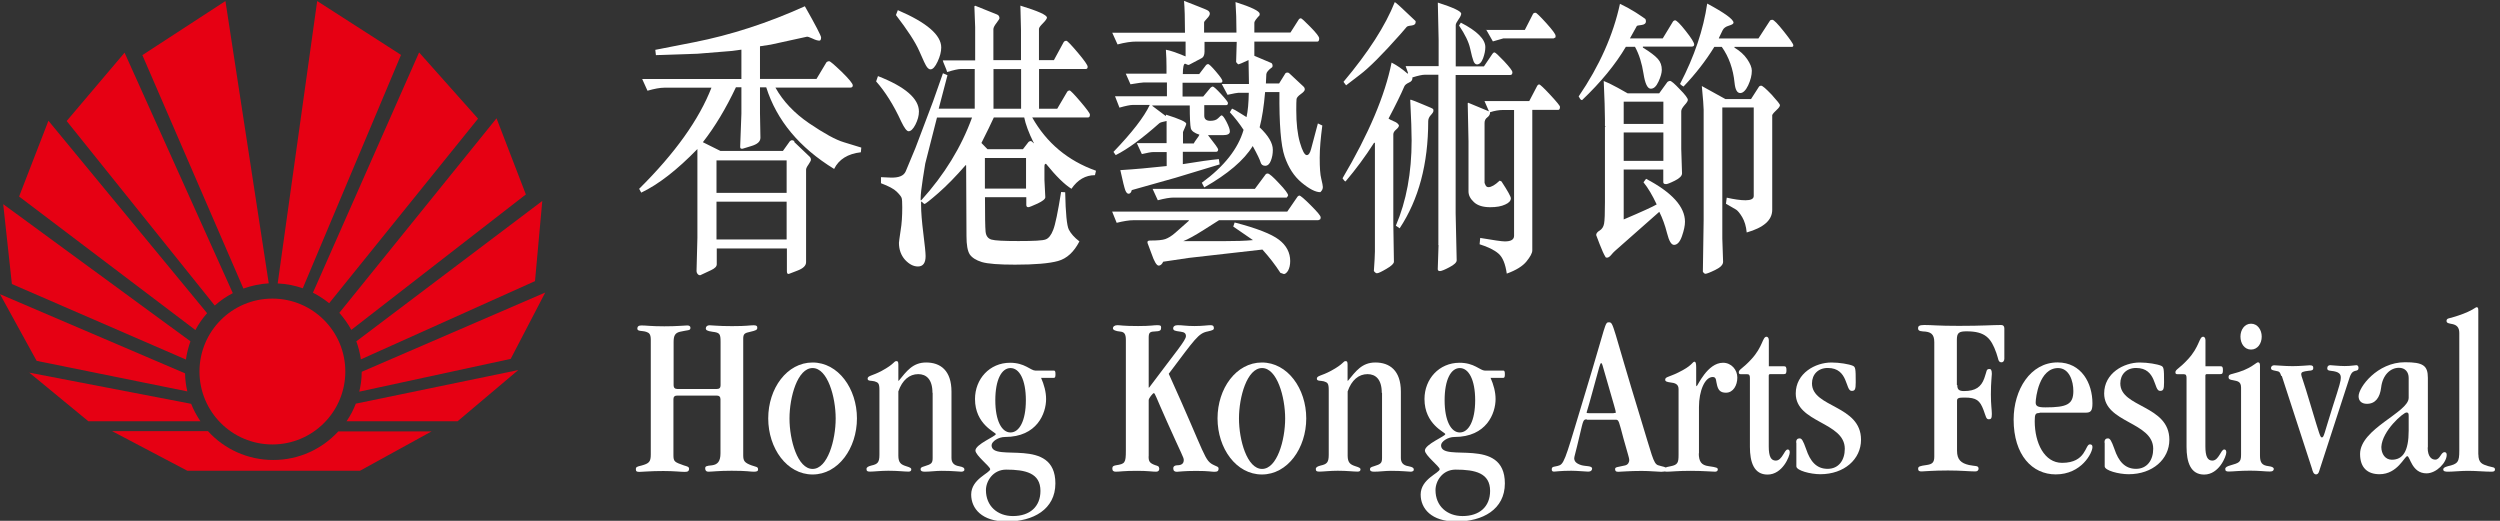 <?xml version="1.0" encoding="UTF-8"?>
<svg id="Layer_1" xmlns="http://www.w3.org/2000/svg" version="1.1" viewBox="0 0 288 60">
  <rect x="0" y="0" width="288" height="60" fill="#333333" stroke="none"/>
  <!-- Generator: Adobe Illustrator 30.0.0, SVG Export Plug-In . SVG Version: 2.1.1 Build 123)  -->
  <path d="M22.98,42.8c0-4.64,3.76-8.4,8.4-8.4s8.4,3.76,8.4,8.4-3.76,8.4-8.4,8.4-8.4-3.76-8.4-8.4Z" fill="#e60013"/>
  <path d="M12.9,49.66l8.68,4.57h19.89l8.24-4.53h-10.74c-1.85,2.01-4.51,3.29-7.49,3.29s-5.67-1.28-7.52-3.32h-11.08.02Z" fill="#e60013"/>
  <path d="M52.7,48.54l7-5.91-18.71,3.87c-.28.72-.63,1.4-1.07,2.03h12.79l-.02.02Z" fill="#e60013"/>
  <path d="M3.34,42.9l6.84,5.63h12.91c-.42-.63-.79-1.29-1.07-2.01l-18.69-3.6v-.02Z" fill="#e60013"/>
  <path d="M0,33.89l4.22,7.68,17.36,3.52c-.16-.68-.25-1.36-.26-2.08L0,33.89Z" fill="#e60013"/>
  <path d="M58.84,41.33l3.97-7.63-21.14,9.13c0,.87-.12,1.61-.28,2.29l17.45-3.78v-.02Z" fill="#e60013"/>
  <path d="M.37,23.52l1,9.2,20.05,8.7c.1-.73.28-1.43.52-2.1L.37,23.52Z" fill="#e60013"/>
  <path d="M61.63,32.41l.84-9.26-21.42,16.17c.24.66.42,1.36.52,2.08l20.05-9.01v.02Z" fill="#e60013"/>
  <path d="M60.58,22.4l-3.38-8.77-18.11,22.41c.52.59,1,1.26,1.38,1.96l20.12-15.61h-.02Z" fill="#e60013"/>
  <path d="M5.58,13.91l-3.38,8.73,20.31,15.38c.37-.7.82-1.35,1.35-1.94L5.58,13.91Z" fill="#e60013"/>
  <path d="M14.35,6.07l-6.67,7.87,17.06,21.26c.63-.56,1.33-1.05,2.08-1.43L14.35,6.07Z" fill="#e60013"/>
  <path d="M55.07,13.67l-6.79-7.63-12.23,27.68c.66.33,1.29.75,1.87,1.21l17.15-21.26Z" fill="#e60013"/>
  <path d="M25.97.12l-9.57,6.23,11.64,26.89c.93-.33,1.91-.54,2.92-.6L25.97.12Z" fill="#e60013"/>
  <path d="M46.19,6.32L36.54.12l-4.55,32.53c1,.05,1.98.24,2.89.56l11.32-26.89Z" fill="#e60013"/>
  <path d="M82.59,44.81c.3,0,.42-.16.42-.42v-5c0-.93-.09-1.07-.93-1.17-.66-.09-.77-.21-.77-.4s.16-.35.42-.35c.31,0,.93.1,2.61.1,1.78,0,2.03-.1,2.48-.1.35,0,.42.1.42.3,0,.24-.19.31-.8.45-.66.14-.82.24-.82.8v13.42c0,.65.14.87.96,1.17.52.19.75.14.75.47,0,.21-.16.26-.51.26-.42,0-.7-.11-2.54-.11-1.49,0-2.26.11-2.69.11-.24,0-.35-.16-.35-.37,0-.26.09-.3.8-.37.61-.09.96-.42.96-1.38v-6.23c0-.26-.14-.42-.42-.42h-4.58c-.3,0-.42.16-.42.42v6.42c0,.77.11.82,1.22,1.21.32.1.58.14.58.37,0,.3-.16.37-.51.37-.47,0-1.21-.1-2.45-.1-1.54,0-2.38.1-2.75.1-.31,0-.42-.05-.42-.31s.14-.3.65-.42c.87-.24,1.07-.42,1.07-1.28v-13.21c0-.65-.19-.8-.52-.91-.47-.16-1.03-.03-1.03-.37,0-.24.14-.37.47-.37.52,0,1.12.1,2.64.1s2.13-.09,2.66-.1c.19,0,.35.09.35.26,0,.37-.26.24-1.22.47-.56.14-.72.47-.72,1.17v5c0,.26.14.42.42.42h4.58l-.02-.02Z" fill="#fff"/>
  <path d="M93.61,54.66c-2.96,0-5.11-3.01-5.11-6.46s2.15-6.44,5.11-6.44,5.11,3.01,5.11,6.44-2.15,6.46-5.11,6.46ZM96.27,48.21c0-2.48-.93-5.81-2.66-5.81s-2.66,3.32-2.66,5.81.93,5.81,2.66,5.81,2.66-3.32,2.66-5.81Z" fill="#fff"/>
  <path d="M107.42,45.25c0-1.54-.7-2.15-1.64-2.15-1.01,0-1.84.68-2.29,1.99v7.4c0,.82.31,1.03.88,1.21.53.16.61.24.61.37,0,.16-.09.26-.31.26-.51,0-1.22-.1-2.33-.1-.86,0-1.68.1-2.1.1-.3,0-.42-.05-.42-.3,0-.21.21-.31.56-.4.72-.16.93-.35.93-1.24v-7.45c0-.8-.14-.87-.56-1.01-.37-.1-.8,0-.8-.3,0-.37.52-.31,1.63-.91,1.52-.82,1.36-1.12,1.7-1.12.16,0,.21.1.21.42v1.84h.05c.88-1.07,1.59-2.1,3.15-2.1,1.64,0,2.92.91,2.92,3.36v7.63c0,.52.25.86.88.96.53.1.61.21.61.42,0,.1-.14.21-.35.21-.31,0-.93-.1-2.29-.1-.65,0-1.31.1-1.94.1-.31,0-.47-.09-.47-.26,0-.21.09-.26.46-.37.81-.24.93-.37.93-.96v-7.49h.02Z" fill="#fff"/>
  <path d="M119.93,43.52c.35.8.58,1.63.58,2.45,0,1.64-1.03,4.37-4.74,4.37-.75,0-1.54.52-1.54.96,0,2.05,7.35-1.1,7.35,4.39,0,2.99-2.56,4.39-5.6,4.39-2.87,0-4.1-1.49-4.1-3.11,0-1.8,2.19-2.48,2.19-2.92,0-.31-1.7-1.59-1.7-2.15,0-.72,2.35-1.64,2.35-1.89,0-.21-2.4-1.1-2.4-4.04,0-2.31,1.68-4.18,4.04-4.18.82,0,1.43.21,1.89.45.46.24.77.45,1.01.45h2.14c.14,0,.19.09.19.42s-.05.42-.19.42h-1.47v-.02ZM115.91,54.1c-1.52,0-2.33,1.33-2.33,2.36,0,1.84,1.33,2.99,3.11,2.99,1.94,0,3.17-1.07,3.17-2.9,0-2.05-1.7-2.45-3.97-2.45M116.41,49.82c1.01,0,1.77-1.33,1.77-3.71s-.75-3.71-1.77-3.71-1.75,1.33-1.75,3.71.75,3.71,1.75,3.71Z" fill="#fff"/>
  <path d="M132.32,52.58c0,.56.1.77.77,1.01.3.1.42.09.46.4,0,.24-.14.35-.37.35-.47,0-.91-.1-2.19-.1-1.59,0-1.98.1-2.45.1-.26,0-.4-.1-.4-.37,0-.25.14-.32.42-.37,1.03-.16,1.14-.26,1.14-1.68v-12.76c0-.7-.19-.91-.63-.96-.56-.05-.86-.19-.86-.37,0-.21.19-.37.52-.37.32,0,.61.1,2.38.1,1.47,0,1.79-.1,2.19-.1.37,0,.46.05.46.26,0,.32-.05.45-.8.47-.51.02-.63.16-.63.7v5.76h.05c3.1-4.15,4.24-5.44,4.24-5.93,0-.3-.16-.46-.61-.51-.7-.09-.82-.14-.86-.35-.02-.25.19-.4.52-.4.58,0,.96.1,1.93.1s1.52-.1,1.87-.1c.26,0,.37.09.37.35,0,.16-.1.24-.7.37-1.1.21-1.47.87-4.5,4.88,4.39,9.68,4.04,9.99,5.27,10.55.3.14.47.16.47.37,0,.31-.16.37-.51.37-.32,0-.58-.1-2.08-.1s-1.99.1-2.21.1c-.26,0-.42-.1-.42-.4,0-.24.21-.35.46-.35.56,0,.75-.25.75-.61,0-.3-.21-.56-1.92-4.39-1.37-3.06-1.38-3.31-1.54-3.31-.09,0-.58.58-.58.8v6.49-.02Z" fill="#fff"/>
  <path d="M145.37,54.66c-2.96,0-5.11-3.01-5.11-6.46s2.15-6.44,5.11-6.44,5.11,3.01,5.11,6.44-2.15,6.46-5.11,6.46ZM148.05,48.21c0-2.48-.93-5.81-2.66-5.81s-2.66,3.32-2.66,5.81.93,5.81,2.66,5.81,2.66-3.32,2.66-5.81Z" fill="#fff"/>
  <path d="M159.18,45.25c0-1.54-.7-2.15-1.64-2.15-1.01,0-1.84.68-2.29,1.99v7.4c0,.82.32,1.03.87,1.21.52.16.61.24.61.37,0,.16-.09.26-.32.26-.51,0-1.22-.1-2.31-.1-.86,0-1.68.1-2.1.1-.3,0-.42-.05-.42-.3,0-.21.21-.31.56-.4.72-.16.93-.35.93-1.24v-7.45c0-.8-.14-.87-.56-1.01-.37-.1-.81,0-.81-.3,0-.37.53-.31,1.63-.91,1.52-.82,1.37-1.12,1.7-1.12.16,0,.21.1.21.42v1.84h.05c.88-1.07,1.59-2.1,3.15-2.1,1.64,0,2.94.91,2.94,3.36v7.63c0,.52.24.86.88.96.52.1.61.21.61.42,0,.1-.14.21-.35.21-.32,0-.93-.1-2.29-.1-.65,0-1.31.1-1.94.1-.32,0-.47-.09-.47-.26,0-.21.09-.26.46-.37.8-.24.93-.37.93-.96v-7.49h-.02Z" fill="#fff"/>
  <path d="M171.71,43.52c.35.8.58,1.63.58,2.45,0,1.64-1.03,4.37-4.74,4.37-.75,0-1.54.52-1.54.96,0,2.05,7.35-1.1,7.35,4.39,0,2.99-2.55,4.39-5.6,4.39-2.87,0-4.1-1.49-4.1-3.11,0-1.8,2.19-2.48,2.19-2.92,0-.31-1.7-1.59-1.7-2.15,0-.72,2.35-1.64,2.35-1.89,0-.21-2.4-1.1-2.4-4.04,0-2.31,1.68-4.18,4.04-4.18.82,0,1.43.21,1.89.45.46.24.77.45,1.01.45h2.13c.14,0,.19.09.19.42s-.05.42-.19.42h-1.47v-.02ZM167.68,54.1c-1.52,0-2.31,1.33-2.31,2.36,0,1.84,1.33,2.99,3.12,2.99,1.94,0,3.17-1.07,3.17-2.9,0-2.05-1.7-2.45-3.97-2.45ZM168.17,49.82c1.01,0,1.77-1.33,1.77-3.71s-.75-3.71-1.77-3.71-1.75,1.33-1.75,3.71.75,3.71,1.75,3.71Z" fill="#fff"/>
  <path d="M182.78,48.31c-.4,0-.4.16-.77,1.71-.52,2.24-.66,2.59-.66,2.76,0,.35.21.61.8.8.51.16,1.26.05,1.26.4,0,.16-.09.35-.47.35-.24,0-1.28-.1-1.93-.1-1.28,0-1.73.1-1.99.1-.19,0-.26-.09-.26-.26,0-.4.35-.25.91-.47.61-.26.88-1.52,3.04-8.63,2.35-7.73,2.15-7.84,2.64-7.84.56,0,.35.31,3.62,10.97,1.33,4.32,1.49,5.3,2.03,5.49.61.21.93.14.93.46,0,.19-.09.3-.56.3-.42,0-1.28-.1-2.26-.1-1.43,0-2.4.1-2.7.1s-.35-.14-.35-.32c0-.24.26-.21,1.17-.42.35-.09.46-.4.46-.61,0-.24-.14-.58-.67-2.5-.52-1.94-.52-2.15-.88-2.15h-3.32l-.05-.05ZM185.9,47.58c.19,0,.24,0,.24-.07,0-.19-.16-.66-1.17-4.18-.4-1.38-.4-1.49-.51-1.49-.14,0-.14.16-1.01,3.31-.56,2.08-.67,2.29-.67,2.38,0,.05.05.07.3.07h2.82v-.02Z" fill="#fff"/>
  <path d="M195.7,52.21c0,.96.3,1.38,1.12,1.49.98.14,1.07.19,1.07.4,0,.1-.09.24-.3.24-.46,0-1.31-.1-2.87-.1-1.38,0-2.24.1-2.71.1-.19,0-.35-.05-.35-.21,0-.21.14-.3.8-.42.82-.16.91-.42.91-1.31v-7.59c0-.61-.51-.7-.93-.75-.35-.05-.61-.1-.61-.31,0-.4.47-.24,2.05-1.12,1.1-.61,1.1-.96,1.33-.96.14,0,.19.21.19.65v2.08s.04.1.05.1c.1,0,1.23-2.71,3.04-2.71.96,0,1.65.8,1.65,1.7s-.47,1.75-1.31,1.75c-.65,0-.87-.31-1.01-.8-.16-.52-.05-1.01-.51-1.01-.91,0-1.59,1.59-1.59,3.46v5.34h-.02Z" fill="#fff"/>
  <path d="M203.78,42.19h1.7c.26,0,.32.1.32.45s-.05.46-.32.46h-1.58c-.1,0-.14.1-.14.16v8.17c0,1.17.26,1.63.81,1.63.75,0,.98-1.28,1.37-1.28.16,0,.24.1.24.35,0,.4-.82,2.54-2.56,2.54-1.57,0-2.03-1.43-2.03-3.2v-7.94c0-.31-.09-.42-.3-.42h-.72c-.24,0-.26-.09-.26-.24,0-.31.47-.42,1.43-1.47,1.37-1.47,1.28-2.61,1.77-2.61.14,0,.26.16.26.4v3.01Z" fill="#fff"/>
  <path d="M206.91,51.01c0-.35.14-.51.4-.51.25,0,.4.24.75,1.22.47,1.42,1.19,2.29,2.48,2.29s1.98-1.01,1.98-2.31c0-3.11-5.65-2.97-5.65-6.37,0-2.34,2.26-3.57,4.11-3.57.93,0,2.03.19,2.45.37.32.14.35.3.35,1.89,0,.86-.09,1.01-.47,1.01-.75,0-.35-2.64-2.75-2.64-1.12,0-1.82.75-1.82,1.78,0,2.8,5.65,2.48,5.65,6.49,0,2.24-1.93,3.97-4.69,3.97-1.12,0-2.76-.42-2.76-.91v-2.75l-.04.02Z" fill="#fff"/>
  <path d="M225.48,44.37c0,.47.16.68.77.68,1.33,0,1.98-.47,2.34-1.47.32-.86.19-1.07.61-1.07.14,0,.26.1.26.56,0,.31-.11.87-.11,2.38,0,1.22.11,1.78.11,2.24,0,.54-.11.61-.35.61-.32,0-.32-.3-.61-1.07-.42-1.1-.8-1.43-2.19-1.43-.65,0-.86.05-.86.37v5.76c0,1.03.47,1.43,1.38,1.64.72.16,1.1.03,1.1.42,0,.16-.1.32-.37.32-.66,0-1.64-.11-3.15-.11-1.75,0-2.8.11-3.04.11s-.4-.04-.4-.32c0-.26.21-.31.98-.42.61-.09.88-.26.88-.96v-13.19c0-.96-.42-1.21-1.31-1.24-.47-.03-.56-.16-.56-.37s.1-.37.7-.37c.98,0,1.49.1,4.02.1,2.69,0,3.92-.1,4.85-.1.25,0,.37.14.37.4v3.48c0,.26-.14.42-.32.42-.42,0-.35-.4-.6-1.07-.61-1.73-1.28-2.5-3.43-2.5-.86,0-1.12.16-1.12.96v5.21l.04.02Z" fill="#fff"/>
  <path d="M234.96,47.58c-.46,0-.56.09-.56.93,0,2.55,1.12,4.81,3.15,4.81,2.8,0,2.64-2.13,3.2-2.13.21,0,.3.1.3.31,0,.67-1.26,3.15-4.23,3.15-2.69,0-4.85-2.2-4.85-6.32,0-3.43,1.93-6.58,5.06-6.58,2.76,0,4.02,2.4,4.02,4.71,0,.91-.21,1.08-.81,1.08h-5.27l-.02.03ZM237.1,42.4c-2.2,0-2.59,3.43-2.59,3.97,0,.42.25.56,1.12.56,2.5,0,3.22-.35,3.22-1.89,0-1.12-.46-2.64-1.77-2.64" fill="#fff"/>
  <path d="M242.43,51.01c0-.35.14-.51.4-.51.24,0,.4.24.75,1.22.47,1.42,1.21,2.29,2.49,2.29s1.98-1.01,1.98-2.31c0-3.11-5.65-2.97-5.65-6.37,0-2.34,2.26-3.57,4.1-3.57.93,0,2.03.19,2.45.37.32.14.35.3.35,1.89,0,.86-.09,1.01-.47,1.01-.75,0-.35-2.64-2.75-2.64-1.12,0-1.82.75-1.82,1.78,0,2.8,5.65,2.48,5.65,6.49,0,2.24-1.93,3.97-4.69,3.97-1.12,0-2.76-.42-2.76-.91v-2.75l-.02.02Z" fill="#fff"/>
  <path d="M254.07,42.19h1.7c.26,0,.31.1.31.45s-.05.46-.31.46h-1.57c-.1,0-.14.1-.14.16v8.17c0,1.17.26,1.63.8,1.63.75,0,.98-1.28,1.37-1.28.16,0,.24.1.24.35,0,.4-.82,2.54-2.55,2.54-1.57,0-2.03-1.43-2.03-3.2v-7.94c0-.31-.09-.42-.3-.42h-.72c-.24,0-.26-.09-.26-.24,0-.31.47-.42,1.43-1.47,1.37-1.47,1.28-2.61,1.77-2.61.14,0,.26.16.26.4v3.01Z" fill="#fff"/>
  <path d="M260.35,52.49c0,.82.24,1.12.98,1.21.46.05.61.19.61.31,0,.16-.09.31-.45.31-.51,0-1.21-.1-2.29-.1-1.17,0-1.99.1-2.43.1-.3,0-.42-.05-.42-.3,0-.21.26-.31.56-.4,1.03-.3,1.26-.35,1.26-1.24v-7.72c0-.72-.4-.75-.93-.86-.3-.05-.51-.09-.51-.35,0-.3.19-.31.51-.4,2.08-.52,2.66-1.31,2.87-1.31.16,0,.24.09.24.37v10.38ZM259.32,37.29c.75,0,1.23.7,1.23,1.49s-.47,1.49-1.23,1.49-1.22-.7-1.22-1.49.47-1.49,1.22-1.49Z" fill="#fff"/>
  <path d="M262.8,43.31c-.16-.47-.21-.51-.6-.58-.42-.09-.58-.1-.58-.35,0-.14.14-.3.35-.3.37,0,1.14.1,2.14.1.88,0,1.84-.1,1.98-.1.32,0,.4.1.4.32s-.14.3-.51.31c-.7.09-.88.14-.88.42,0,.21.19.51,1.12,3.66,1.01,3.36,1.07,3.6,1.26,3.6.24,0,.24-.35,1.22-3.46.88-2.71.96-3.06.96-3.41,0-.4-.14-.7-1.14-.8-.24-.03-.42-.05-.42-.3s.16-.35.35-.35c.09,0,1.03.1,1.65.1.77,0,1.14-.1,1.36-.1.11,0,.24.09.24.3,0,.24-.09.3-.35.35-.47.1-.58.45-.82,1.21l-3.27,10.06c-.09.26-.14.66-.45.66s-.4-.4-.47-.66l-3.48-10.69-.07.02Z" fill="#fff"/>
  <path d="M279.67,51.57c0,1.07.47,1.38.87,1.38.56,0,.65-.86,1.07-.86.16,0,.25.1.25.31,0,.87-1.17,2.13-2.33,2.13-1.7,0-1.89-1.98-2.21-1.98s-1.12,2.08-3.2,2.08c-1.38,0-2.24-.75-2.24-2.33,0-2.92,5.6-4.79,5.6-6.47v-2.29c0-.68-.4-1.17-1.12-1.17-1.01,0-1.89.86-2.05,2.26-.14,1.17-.66,1.89-1.64,1.89-.63,0-.96-.35-.96-.87,0-1.03,2.14-3.92,5.34-3.92,2.08,0,2.64.37,2.64,1.8v8l-.02.03ZM277.48,47.89c0-.31-.07-.37-.26-.37-.35,0-2.8,2.1-2.89,3.97,0,.82.46,1.47,1.21,1.47,1.26,0,1.94-.96,1.94-3.36v-1.71Z" fill="#fff"/>
  <path d="M285.51,52.34c0,.98.42,1.14,1.14,1.36.56.16.77.1.77.4,0,.16-.11.24-.4.24-.75,0-1.8-.1-2.71-.1-.77,0-1.75.1-2.29.1-.3,0-.56-.03-.56-.26,0-.16.14-.26.52-.37,1.17-.26,1.33-.49,1.33-1.78v-13.58c0-.65-.32-.91-.77-1.01-.42-.09-.7-.1-.7-.37,0-.3.3-.3.56-.37,2.29-.66,2.71-1.17,2.89-1.21.16,0,.21.07.21.37v16.61l.02-.03Z" fill="#fff"/>
  <path d="M91.5,16.36l1.78,1.7c.09.09.14.21.14.35,0,.09-.1.26-.28.54-.19.26-.28.47-.28.59v10.66c0,.42-.35.73-1.01.98l-.91.35s-.07.03-.11.03c-.12,0-.18-.1-.18-.32v-2.62h-8.08v1.82c0,.26-.21.47-.65.68l-1.24.58h-.09c-.07,0-.16-.05-.23-.14s-.12-.21-.12-.32l.1-3.83v-10.24c-2.34,2.41-4.51,4.09-6.47,5.02l-.24-.44c4.15-4.11,6.91-8,8.33-11.65h-5.41c-.51,0-1.15.12-1.96.35l-.61-1.35h11.43v-3.38l-1.24.16-3.83.31-4.78.16-.07-.61,4.44-.87c4.27-.84,8.52-2.22,12.79-4.15,1.26,2.22,1.87,3.41,1.87,3.59,0,.24-.07.37-.19.37-.19,0-.46-.07-.8-.24-.35-.16-.56-.23-.65-.21l-4.16.91-1.24.19v3.76h6.51l1.15-1.92s.14-.12.3-.12c.14,0,.61.42,1.47,1.24.84.82,1.26,1.35,1.26,1.54,0,.17-.09.26-.28.26h-8.63c.87,1.57,2.17,2.94,3.88,4.11,1.73,1.17,3.06,1.91,4.02,2.19l1.99.61-.05.54c-1.5.17-2.54.82-3.08,1.92-3.99-2.45-6.61-5.58-7.82-9.4h-.72v2.96l.05,2.85c0,.44-.35.75-1.07.96l-.98.3h-.12c-.12,0-.18-.1-.16-.3l.14-3.74v-3.04h-.63c-1.14,2.41-2.4,4.53-3.81,6.33l2.03,1.01h7.19l.8-1.12s.14-.12.24-.12.19.03.28.12M82.54,22.22h8.08v-3.74h-8.08v3.74ZM82.54,27.59h8.08v-4.36h-8.08v4.36Z" fill="#fff"/>
  <path d="M101.15,8.77c3.13,1.22,4.71,2.59,4.71,4.08,0,.49-.14.98-.4,1.5-.26.51-.53.77-.79.77-.21,0-.49-.37-.84-1.1-.89-1.94-1.87-3.48-2.9-4.64l.21-.61h.02ZM119.72,12.53h2.07l1.17-1.99s.12-.12.26-.12c.09,0,.51.42,1.24,1.28s1.1,1.36,1.1,1.5c0,.23-.07.33-.21.33h-6.44c1.66,2.94,4.11,4.99,7.35,6.14l-.12.51c-1.08,0-1.99.52-2.71,1.57-.79-.49-1.77-1.45-2.92-2.87-.14-.03-.19.07-.19.33v1.52l.1,1.99c0,.21-.3.45-.89.73-.61.28-.96.42-1.07.42-.16,0-.23-.09-.23-.28v-.87h-4.76c0,2.15.02,3.48.07,3.97.05.49.28.79.67.91.4.12,1.43.17,3.11.17,1.77,0,2.82-.05,3.15-.19.33-.12.63-.49.86-1.1.24-.59.54-2.05.91-4.36l.47.03c.05,2.41.19,3.85.42,4.3.23.45.63.91,1.22,1.36-.63,1.22-1.45,1.98-2.47,2.26-1.01.28-2.66.42-4.95.42-1.87,0-3.15-.1-3.82-.3-.68-.21-1.14-.51-1.4-.89-.25-.4-.37-1.1-.37-2.1l-.04-8.15-.05-.03c-1.14,1.31-2.19,2.38-3.15,3.22-.96.84-1.51,1.26-1.59,1.26-.04,0-.11-.05-.19-.14-.09-.09-.16-.14-.21-.14v.39c0,.84.09,1.92.26,3.29.17,1.35.26,2.22.26,2.61,0,.79-.3,1.19-.88,1.19-.53,0-1.01-.26-1.49-.77-.46-.52-.7-1.17-.7-1.96,0-.11.07-.58.19-1.4.14-.82.19-1.7.19-2.66,0-.58-.02-.94-.07-1.1-.05-.16-.23-.39-.56-.72-.33-.33-.94-.65-1.82-.98v-.7l1.1.05c.94.03,1.52-.19,1.75-.72l1.12-2.69,2.03-5.37,1.14-3.24.52.23-1.01,3.85h4.15v-4.57h-1.61c-.28,0-.81.12-1.57.35-.04-.16-.12-.38-.25-.68-.14-.3-.21-.52-.25-.66h3.73v-3.83l-.09-2.4.09-.07,2.49,1c.21.07.31.23.31.44,0,.07-.12.26-.35.56-.23.3-.35.54-.35.7v3.57h3.18v-3.48l-.07-2.8c2.05.63,3.06,1.08,3.06,1.38,0,.12-.16.35-.46.65-.3.3-.46.51-.46.65v3.6h1.72l1.12-2.06c.07-.12.18-.17.32-.17.1,0,.54.45,1.31,1.36.77.91,1.14,1.45,1.14,1.63s-.07.26-.21.26h-5.39v4.57l-.02.02ZM103.22,1.71l.21-.54c3.34,1.43,5,2.87,5,4.3,0,.49-.14,1.03-.42,1.63-.28.59-.54.89-.82.89-.14,0-.26-.09-.4-.26-.14-.17-.44-.8-.89-1.85-.46-1.05-1.37-2.43-2.69-4.15M106.09,23.06h.05c2.66-2.94,4.6-6.11,5.84-9.52h-4.04l-1.35,5.3c-.02.1-.11.7-.28,1.75-.16,1.05-.25,1.8-.25,2.26v.21h.02ZM119.04,16.54l.05-.07c-.58-1.17-.94-2.15-1.1-2.94h-3.5c-.32.72-.81,1.7-1.43,2.94l.7.72h4.08l.65-.84s.14-.1.23-.1c.12,0,.24.1.37.3M113.46,21.73h4.74v-3.53h-4.74v3.53ZM114.45,12.53h3.18v-4.57h-3.18v4.57Z" fill="#fff"/>
  <path d="M144.34,27.73v-.07l-2.27-1.56.16-.47c2.55.66,4.25,1.33,5.11,1.99.86.66,1.29,1.49,1.29,2.45,0,.45-.09.82-.24,1.1-.16.26-.33.4-.49.4l-.4-.14c-.6-.93-1.29-1.82-2.07-2.68l-8.47.96-2.96.44c-.14.3-.32.45-.52.45-.23,0-.51-.45-.82-1.36l-.47-1.26v-.11c0-.1.1-.16.33-.16.82,0,1.4-.05,1.73-.17.33-.12.72-.35,1.14-.72l1.56-1.38v-.07h-6.39c-.47,0-1.12.1-1.92.3l-.52-1.29h20.17l1.19-1.73s.12-.12.21-.12c.12,0,.56.37,1.31,1.12.75.75,1.14,1.21,1.14,1.38,0,.07,0,.14-.05.24l-.23.1h-11.43l-1.7,1.08c-1.07.68-1.87,1.12-2.42,1.33h4.65c1.35,0,2.49-.03,3.39-.12M144.38,16.83h-.07c-1,1.63-2.87,3.22-5.58,4.76l-.28-.54c2.59-1.89,4.18-3.92,4.81-6.09-.47-.72-1-1.4-1.58-2.03l.25-.42c.19.07.49.24.88.49.38.24.65.4.79.49.16-.72.24-1.66.26-2.8h-1.21c-.1,0-.52.07-1.24.23l-.66-1.24h3.13l-.05-2.76c-.7.33-1.09.49-1.19.49-.02,0-.1-.09-.24-.26l.07-2.33h-3.71v1.14c0,.38-.12.65-.39.77l-1.38.73s-.05.02-.07.02c-.05,0-.12-.02-.23-.07-.09-.05-.16-.07-.17-.07-.16,0-.25.4-.26,1.19h1.89l.8-1.05s.14-.1.23-.1.4.28.89.86c.49.58.75.93.75,1.1,0,.14-.07.19-.23.19h-4.36v1.59h2.38l.84-1.01s.16-.14.26-.14.44.3.96.87c.53.58.79.93.79,1.01,0,.18-.07.26-.19.26h-2.54v1.22c0,.4.24.59.7.59.4,0,.72-.1.91-.31.21-.21.33-.32.37-.32.14,0,.32.24.58.74.25.49.39.86.39,1.12,0,.28-.26.42-.79.42h-1.73c.79,1,1.17,1.54,1.17,1.64,0,.19-.09.28-.24.28h-3.83v1.42c1.82-.3,3.2-.49,4.15-.58l.09.61-5.08,1.54-5.04,1.42c-.07.28-.19.42-.37.42-.14,0-.26-.12-.37-.38-.1-.26-.3-1.03-.58-2.34,1.64-.1,3.41-.26,5.34-.47v-1.61h-1.57c-.19,0-.63.07-1.29.23l-.58-1.26h3.43v-2.55c-.46.09-.74.17-.84.26-1.99,1.77-3.66,2.99-5.02,3.67l-.26-.37c2.13-2.22,3.53-4.02,4.18-5.41h-1.98c-.26,0-.77.1-1.51.31l-.51-1.31h5.98v-1.59h-2.68c-.16,0-.66.07-1.52.21l-.54-1.22h4.69v-.8c0-.61-.02-1.26-.07-1.96.46.07,1.21.33,2.27.77v-1.71h-5.67c-.6,0-1.31.1-2.17.33l-.61-1.35h8.38c0-1.64-.04-2.87-.11-3.67l1.61.63c.66.26,1.07.42,1.19.52.12.1.17.21.17.33,0,.14-.1.33-.33.56-.23.23-.33.38-.33.45v1.17h3.73c0-1.35-.04-2.5-.11-3.52,1.86.59,2.78,1.05,2.78,1.35v.16c-.4.42-.61.72-.61.86v1.14h4.16l.98-1.54s.1-.1.21-.1.47.35,1.14,1.03c.67.68.98,1.1.98,1.28,0,.24-.07.37-.19.37h-7.28v1.64l1.98.84s.12.12.12.28c0,.05,0,.12-.04.19-.44.31-.66.59-.68.8l-.05,1.08h1.52l.74-1.19s.1-.07.21-.07.17.03.24.1l1.63,1.52c.09.09.14.19.14.33s-.16.32-.46.53c-.32.23-.47.42-.49.58-.02.18-.03.59-.03,1.29,0,1.5.14,2.75.42,3.71.28.96.54,1.45.79,1.45.21,0,.37-.23.49-.68l.79-2.97.51.24c-.19,1.43-.3,2.68-.3,3.71,0,1.14.05,1.94.18,2.43.12.49.18.8.18.93,0,.18-.05.33-.14.44-.09.12-.14.17-.16.17-.54,0-1.26-.37-2.14-1.1-.88-.73-1.52-1.73-1.96-3.01-.44-1.28-.63-3.76-.6-7.42h-1.65c-.14,1.64-.35,2.99-.63,4.06,1.01.96,1.52,1.82,1.52,2.59,0,.45-.07.87-.23,1.26-.14.38-.37.58-.65.58s-.46-.14-.53-.4c-.07-.26-.37-.91-.93-1.92M138.18,15.52c-.59-.19-.93-.44-1-.75-.07-.31-.12-1.19-.12-2.62h-4.27l-.07.03,1.58,1.19.03-.16c1.56.49,2.33.84,2.33,1.05,0,.07-.07.23-.19.51-.12.28-.19.42-.19.45v1.31h1.24c.04-.1.16-.28.33-.51.17-.23.28-.38.33-.51ZM148.24,22.76h-13.04c-.42,0-1.03.1-1.82.31l-.6-1.31h11.78l1.21-1.63c.05-.09.14-.14.28-.14.16,0,.6.37,1.29,1.12.7.73,1.05,1.21,1.05,1.4,0,.03-.05.12-.16.25Z" fill="#fff"/>
  <path d="M165.7,28.19V8.61h-1.57c-.28,0-.75.1-1.42.31.03.26-.09.47-.39.59-.3.14-.47.28-.54.44-.37.87-.98,2.12-1.82,3.71.09.07.28.18.6.31.32.12.51.28.6.47,0,.16-.12.31-.33.49-.21.18-.32.35-.32.56v10.25l.07,4.41c0,.21-.28.49-.86.82-.56.33-.93.51-1.1.51-.1,0-.23-.09-.35-.26.07-1.05.12-1.8.12-2.26v-12.49s-.04-.03-.09-.03c-1,1.57-2.1,3.06-3.29,4.46-.07,0-.14-.07-.21-.17-.07-.1-.12-.18-.14-.19,3.03-5.13,4.9-9.57,5.65-13.33.61.31,1.22.73,1.85,1.28l.05-.07-.28-.8h3.8v-3.01l-.09-4.15v-.16c1.8.58,2.69,1,2.69,1.28,0,.14-.1.37-.31.66-.21.3-.32.51-.32.65v4.76h3.25l.98-1.45c.07-.1.14-.16.24-.16s.47.35,1.1,1.01c.63.68.96,1.1.96,1.28,0,.21-.09.31-.24.31h-6.3v15.94l.12,5.41c0,.24-.28.51-.84.8-.56.3-.93.44-1.08.44-.18,0-.26-.07-.26-.23l.09-2.76-.04-.05ZM155.07,9.83l-.3-.4c2.87-3.41,4.83-6.47,5.91-9.19.07,0,.88.73,2.4,2.19v.14c0,.21-.16.33-.47.37-.31.03-.51.09-.56.16l-.75.87c-2.03,2.29-3.57,3.83-4.64,4.64l-1.59,1.22ZM162.47,11.51l.05-.03c.21.07.68.24,1.42.56.74.3,1.12.47,1.15.52.04.05.04.12.04.21,0,.12-.1.28-.3.49-.19.21-.3.44-.3.7,0,4.92-1.1,9.03-3.29,12.34l-.44-.3c1.21-2.82,1.82-6.09,1.82-9.82,0-.93-.05-2.48-.16-4.65M168.08,2.94l.21-.33c1.87.96,2.82,1.91,2.82,2.82,0,.4-.09.82-.26,1.29-.18.47-.42.7-.7.7-.16,0-.3-.12-.4-.37-.1-.24-.23-.73-.39-1.47-.16-.73-.58-1.61-1.28-2.64ZM176.52,12.67v16.17c0,.32-.23.73-.67,1.28-.44.54-1.19,1.01-2.27,1.4-.16-1.12-.47-1.89-.96-2.31-.49-.42-1.21-.77-2.17-1.07l.07-.73c1.54.26,2.49.4,2.83.4.72,0,1.07-.21,1.07-.65v-14.49h-1.26c-.49,0-1,.09-1.51.26.02.23-.09.42-.3.58-.23.16-.33.39-.33.65v6.89s.04.16.12.3c.07.14.19.21.33.21.32,0,.75-.24,1.29-.75l.21.09c.72,1.1,1.08,1.75,1.08,1.94,0,.28-.21.53-.65.72-.44.21-1.01.31-1.73.31-.82,0-1.45-.19-1.87-.58-.42-.39-.63-.79-.63-1.24v-5.79l-.09-4.36.04-.07,2.41,1-.52-1.19h5.16l.93-1.78s.12-.14.21-.14.53.4,1.28,1.21,1.12,1.26,1.12,1.38c0,.23-.07.35-.21.35h-2.97l-.02.02ZM171.16,3.45h4.5l.94-1.84c.05-.1.16-.14.3-.14.1,0,.51.4,1.23,1.19.72.8,1.07,1.28,1.07,1.45v.19l-.21.12h-5.79l-1.22.35-.77-1.35-.04.02Z" fill="#fff"/>
  <path d="M189.26,5.39v.09c.84.51,1.42.96,1.73,1.31.31.35.45.77.45,1.26,0,.33-.12.79-.38,1.35-.26.56-.54.82-.89.82-.38,0-.66-.58-.84-1.75-.18-1.15-.49-2.19-.98-3.08h-1.05c-1.21,2.05-2.89,4.09-5.04,6.14-.11,0-.19-.07-.26-.19-.07-.14-.12-.21-.14-.23,2.41-3.53,3.99-7.1,4.76-10.67.56.26,1.17.59,1.84,1.01.66.44,1.03.68,1.08.73.05.07.07.16.07.28,0,.24-.18.38-.51.42-.33.04-.51.07-.54.12l-.79,1.42h3.78l1.19-1.96s.12-.12.23-.12c.16,0,.58.4,1.22,1.22.65.82.98,1.35.98,1.57,0,.16-.1.24-.3.24h-5.65.04ZM187.05,19.51v5.77c2.14-.91,3.4-1.49,3.8-1.73-.49-1.05-1-1.91-1.52-2.55l.3-.4c2.99,1.57,4.48,3.22,4.48,4.95,0,.44-.12,1-.35,1.66-.23.66-.54,1-.91,1-.32,0-.58-.45-.81-1.36-.23-.91-.52-1.71-.89-2.45l-5.11,4.51c-.14.12-.28.28-.44.47-.16.19-.32.3-.46.3-.05,0-.1,0-.16-.03-.21-.33-.44-.84-.7-1.52-.26-.68-.4-1.03-.4-1.05,0-.19.14-.37.4-.52.26-.16.44-.42.51-.79.07-.37.1-1.21.1-2.48v-8.66s.05-.02.05-.07c0-.03,0-.05-.05-.05v-.75c0-.93-.05-2.41-.14-4.43.33.12.88.38,1.63.79l1.12.63h3.64l.95-1.31s.16-.12.3-.12.51.31,1.12.96c.63.63.93,1.05.93,1.22,0,.14-.12.33-.38.61-.24.28-.38.51-.38.7v4.36l.09,2.8c0,.28-.26.56-.82.84-.56.28-.89.4-1.01.4-.23,0-.33-.07-.33-.23v-1.45h-4.57.03ZM187.05,14.28h4.57v-2.57h-4.57v2.57ZM187.05,18.53h4.57v-3.27h-4.57v3.27ZM198.02,4.43h4.55l1.35-2.08s.1-.07.26-.07.61.45,1.33,1.36c.72.91,1.08,1.43,1.08,1.57s-.05.19-.17.19h-6.61v.09c.63.37,1.12.82,1.47,1.33.35.52.53.96.53,1.33,0,.52-.14,1.07-.42,1.68-.28.59-.6.89-.91.89-.37,0-.58-.4-.66-1.19-.16-1.59-.65-2.97-1.47-4.13h-.86c-1.01,1.64-2.21,3.17-3.55,4.57-.14-.07-.26-.16-.4-.3,1.66-3.18,2.69-6.26,3.13-9.26,2.01,1.08,3.03,1.82,3.03,2.2,0,.14-.18.24-.54.35-.35.1-.6.28-.72.54l-.44.91h.04ZM198.76,11.41h2.96l.93-1.45s.1-.09.23-.09c.16,0,.56.35,1.21,1.03.63.7.96,1.1.96,1.22s-.12.31-.38.54c-.25.23-.42.42-.51.59v10.92c0,1.19-.98,2.05-2.94,2.61-.07-.72-.24-1.29-.52-1.77-.28-.47-.53-.75-.7-.86l-1.17-.68.09-.7c.84.19,1.57.3,2.17.3s.94-.16.94-.49v-10.2h-3.62v15.1l.09,2.68c0,.33-.3.65-.91.94-.61.3-1,.44-1.12.44-.1,0-.21-.09-.3-.24l.09-5.97v-12.69c0-.35-.07-1.26-.21-2.73l2.75,1.52-.02-.03Z" fill="#fff"/>
</svg>